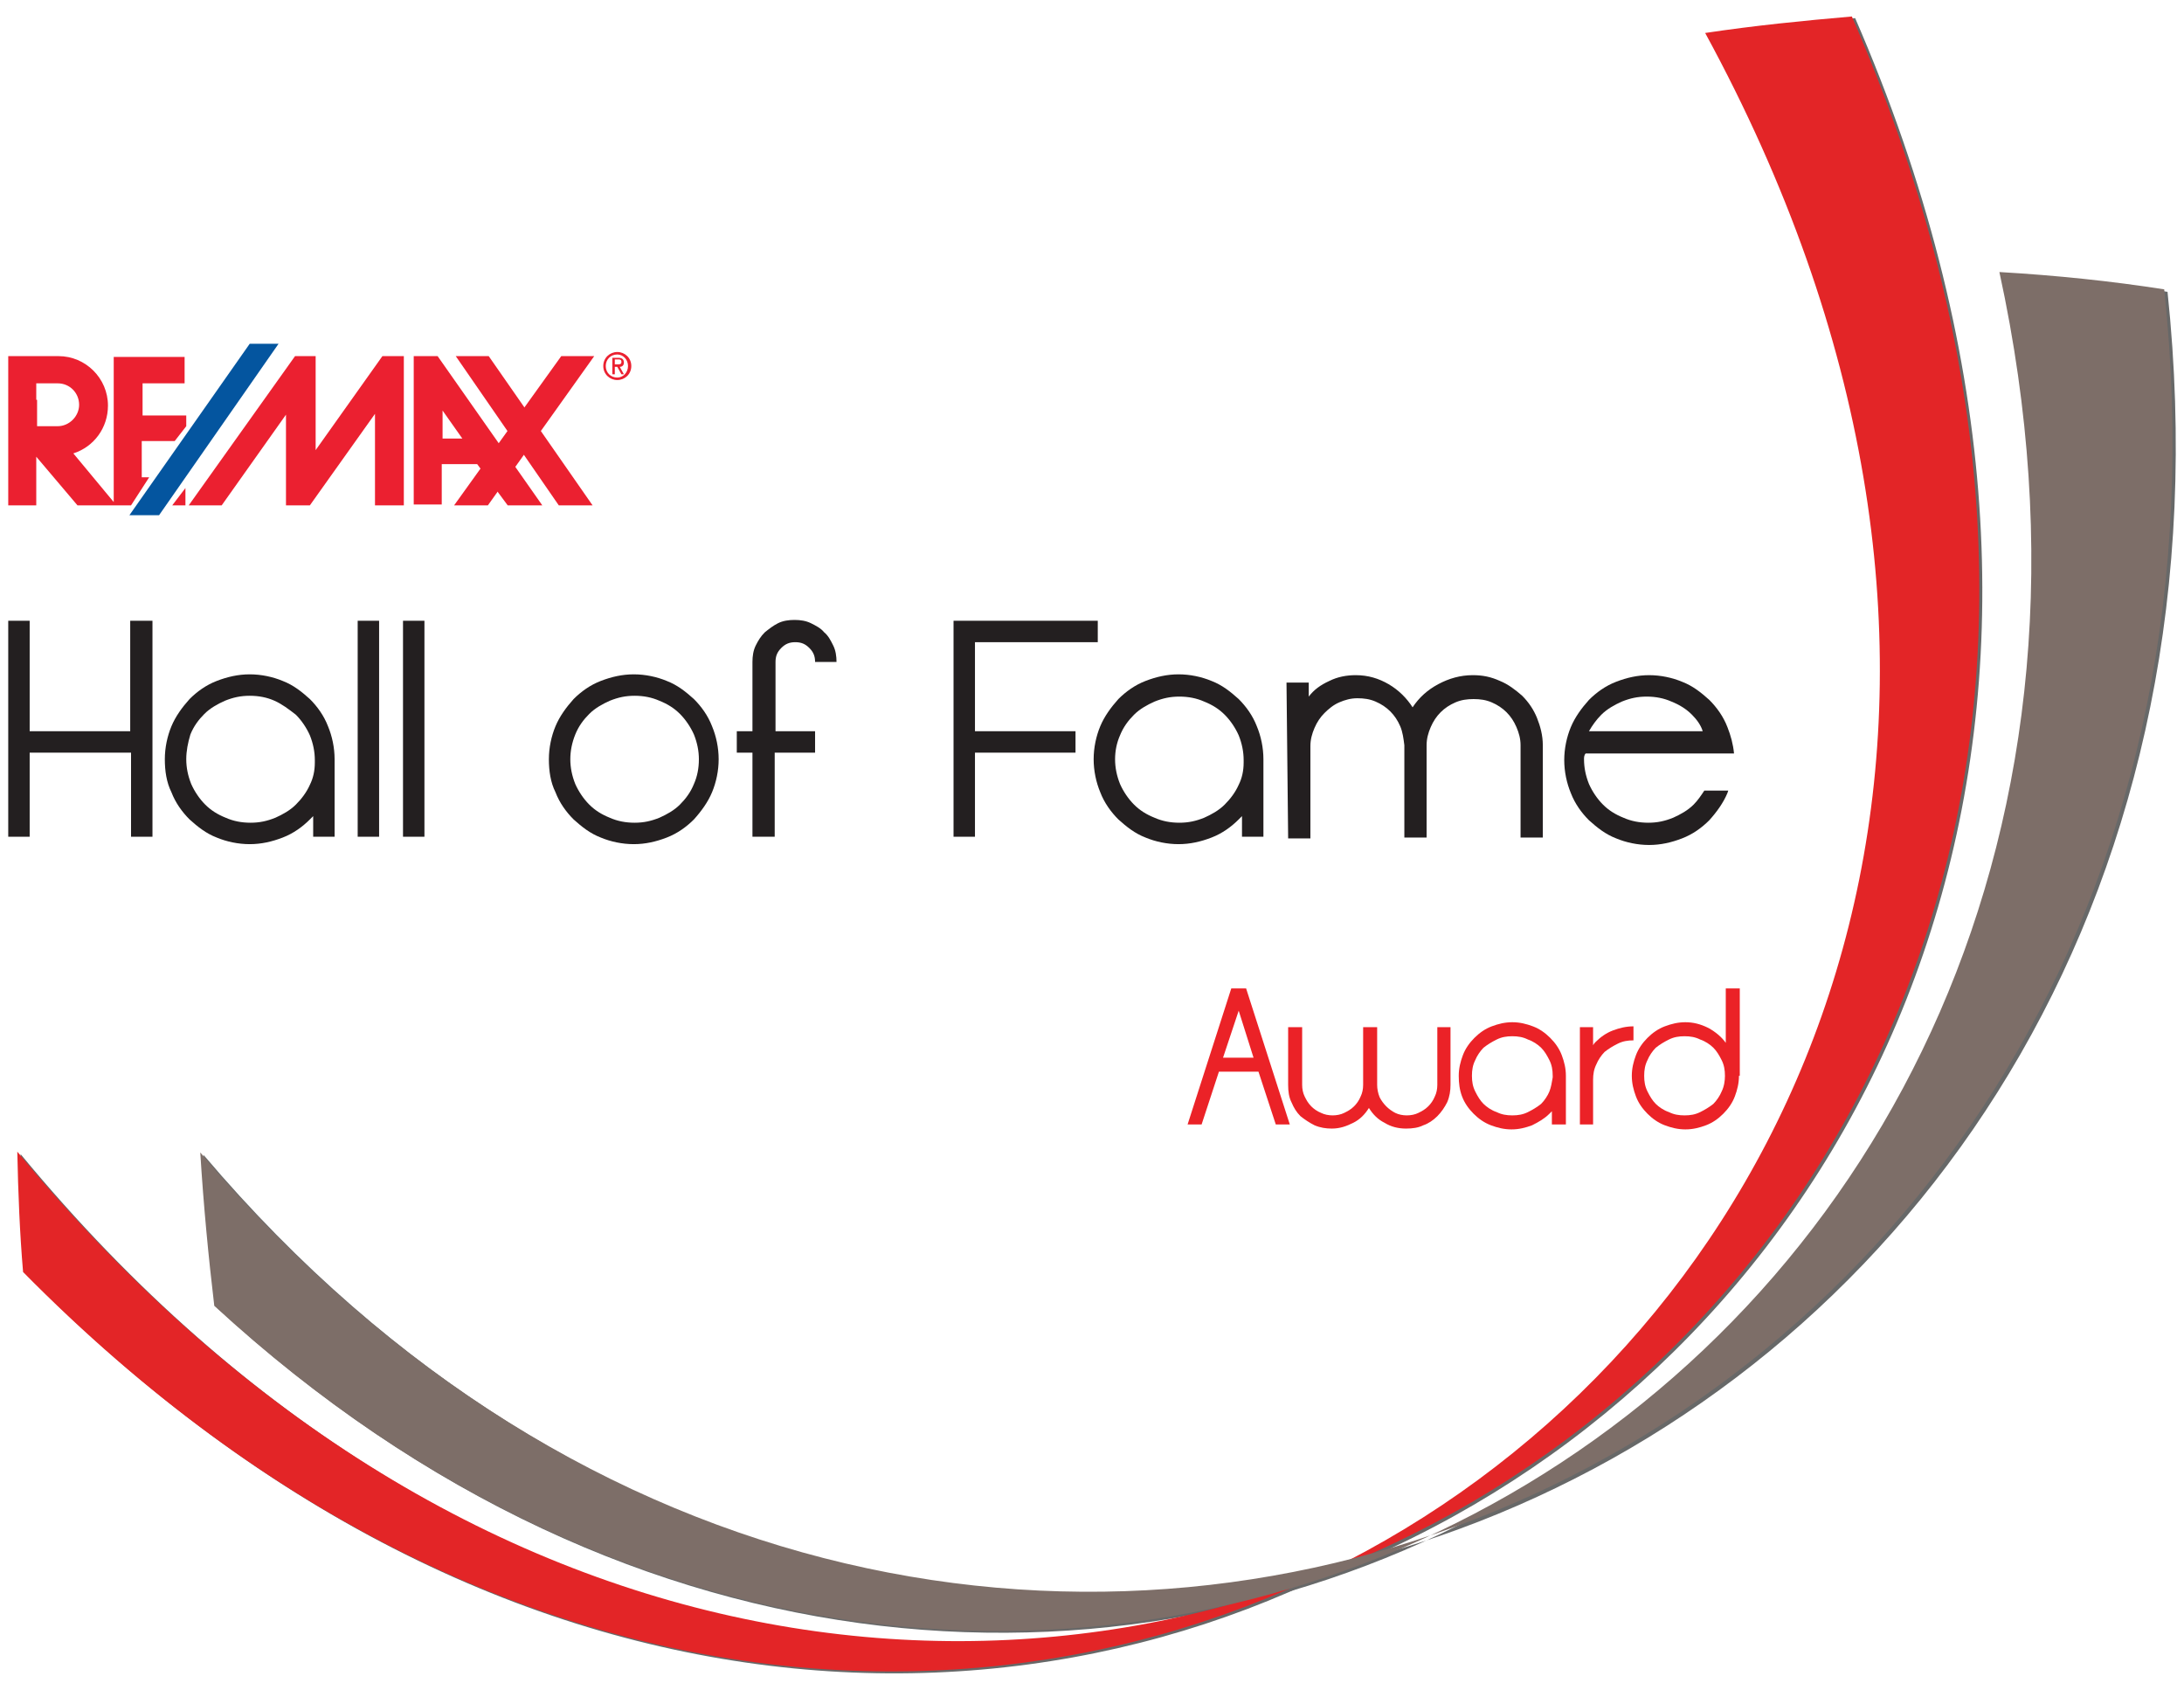 <?xml version="1.0" encoding="utf-8"?>
<!-- Generator: Adobe Illustrator 20.1.0, SVG Export Plug-In . SVG Version: 6.00 Build 0)  -->
<svg version="1.1" id="Layer_1" xmlns="http://www.w3.org/2000/svg" xmlns:xlink="http://www.w3.org/1999/xlink" x="0px" y="0px"
	 viewBox="0 0 265 205" enable-background="new 0 0 265 205" xml:space="preserve">
<g>
	<path fill="#676868" d="M2.5,140C112.6,273.3,294.7,162.3,225.1,2.2c-5.8,0.5-11.8,1.1-17.8,2c80.5,147.8-85.9,270.1-204.1,150.4
		C2.8,149.9,2.6,145,2.5,140z"/>
	<path fill="#676868" d="M24.7,140.1C117,249,278.2,179.5,263,35.4c-6.4-1-13.1-1.7-20-2.1c29.4,135.4-115.9,218.1-216.7,125.3
		C25.6,152.7,25.1,146.6,24.7,140.1z"/>
	<path fill="#E32527" d="M2.1,139.7C112.2,273,294.4,162.1,224.7,2c-5.8,0.5-11.8,1.1-17.8,2C287.4,151.8,121,274.1,2.8,154.3
		C2.4,149.6,2.2,144.7,2.1,139.7z"/>
	<path fill="#7D6E68" d="M24.3,139.8c92.2,108.9,253.5,39.4,238.3-104.7c-6.4-1-13.1-1.7-20-2.1C272.1,168.4,126.8,251.2,26,158.4
		C25.3,152.5,24.7,146.3,24.3,139.8z"/>
	<g>
		<path fill="#231F20" d="M15.9,75.3h2.6v26.2h-2.6V91.3H3.6v10.2H1V75.3h2.6v13.4h12.2V75.3z"/>
		<path fill="#231F20" d="M20,92.1c0-1.4,0.3-2.8,0.8-4c0.5-1.2,1.3-2.3,2.2-3.3c0.9-0.9,2-1.7,3.3-2.2c1.3-0.5,2.6-0.8,4-0.8
			c1.4,0,2.8,0.3,4,0.8c1.3,0.5,2.3,1.3,3.3,2.2c0.9,0.9,1.7,2,2.2,3.3c0.5,1.2,0.8,2.6,0.8,4v9.4H38V99c-0.1,0.1-0.3,0.3-0.4,0.4
			c-0.9,0.9-2,1.7-3.3,2.2c-1.3,0.5-2.6,0.8-4,0.8c-1.4,0-2.8-0.3-4-0.8c-1.3-0.5-2.3-1.3-3.3-2.2c-0.9-0.9-1.7-2-2.2-3.3
			C20.2,94.9,20,93.5,20,92.1z M22.6,92.1c0,1,0.2,2,0.6,3c0.4,0.9,1,1.8,1.7,2.5c0.7,0.7,1.5,1.2,2.5,1.6c0.9,0.4,1.9,0.6,3,0.6
			c1.1,0,2-0.2,3-0.6c0.9-0.4,1.8-0.9,2.5-1.6c0.7-0.7,1.3-1.5,1.7-2.4c0.4-0.8,0.6-1.7,0.6-2.7v-0.3c0-1-0.2-2-0.6-3
			c-0.4-0.9-1-1.8-1.7-2.5C35,86,34.2,85.4,33.3,85c-0.9-0.4-1.9-0.6-3-0.6c-1.1,0-2,0.2-3,0.6c-0.9,0.4-1.8,0.9-2.5,1.6
			c-0.7,0.7-1.3,1.5-1.7,2.5C22.8,90.1,22.6,91.1,22.6,92.1z"/>
		<path fill="#231F20" d="M43.4,75.3H46v26.2h-2.6V75.3z"/>
		<path fill="#231F20" d="M48.9,75.3h2.6v26.2h-2.6V75.3z"/>
		<path fill="#231F20" d="M66.6,92.1c0-1.4,0.3-2.8,0.8-4c0.5-1.2,1.3-2.3,2.2-3.3c0.9-0.9,2-1.7,3.3-2.2c1.3-0.5,2.6-0.8,4-0.8
			c1.4,0,2.8,0.3,4,0.8c1.3,0.5,2.3,1.3,3.3,2.2c0.9,0.9,1.7,2,2.2,3.3c0.5,1.2,0.8,2.6,0.8,4c0,1.4-0.3,2.8-0.8,4
			c-0.5,1.2-1.3,2.3-2.2,3.3c-0.9,0.9-2,1.7-3.3,2.2c-1.3,0.5-2.6,0.8-4,0.8c-1.4,0-2.8-0.3-4-0.8c-1.3-0.5-2.3-1.3-3.3-2.2
			c-0.9-0.9-1.7-2-2.2-3.3C66.8,94.9,66.6,93.5,66.6,92.1z M69.2,92.1c0,1,0.2,2,0.6,3c0.4,0.9,1,1.8,1.7,2.5
			c0.7,0.7,1.5,1.2,2.5,1.6c0.9,0.4,1.9,0.6,3,0.6c1.1,0,2-0.2,3-0.6c0.9-0.4,1.8-0.9,2.5-1.6c0.7-0.7,1.3-1.5,1.7-2.5
			c0.4-0.9,0.6-1.9,0.6-3c0-1-0.2-2-0.6-3c-0.4-0.9-1-1.8-1.7-2.5c-0.7-0.7-1.5-1.2-2.5-1.6c-0.9-0.4-1.9-0.6-3-0.6
			c-1.1,0-2,0.2-3,0.6c-0.9,0.4-1.8,0.9-2.5,1.6c-0.7,0.7-1.3,1.5-1.7,2.5C69.4,90.1,69.2,91.1,69.2,92.1z"/>
		<path fill="#231F20" d="M94,91.3v10.2h-2.7V91.3h-1.9v-2.6h1.9v-8.4c0-0.7,0.1-1.4,0.4-2c0.3-0.6,0.6-1.1,1.1-1.6
			c0.5-0.4,1-0.8,1.6-1.1c0.6-0.3,1.3-0.4,2-0.4c0.7,0,1.4,0.1,2,0.4c0.6,0.3,1.2,0.6,1.6,1.1c0.5,0.4,0.8,1,1.1,1.6
			c0.3,0.6,0.4,1.3,0.4,2h-2.6c0-0.7-0.2-1.2-0.7-1.7c-0.5-0.5-1-0.7-1.7-0.7c-0.7,0-1.2,0.2-1.7,0.7c-0.5,0.5-0.7,1-0.7,1.7v8.4
			h4.8v2.6H94z"/>
		<path fill="#231F20" d="M115.7,75.3h17.5v2.6h-14.9v10.8h12.2v2.6h-12.2v10.2h-2.6V75.3z"/>
		<path fill="#231F20" d="M132.7,92.1c0-1.4,0.3-2.8,0.8-4c0.5-1.2,1.3-2.3,2.2-3.3c0.9-0.9,2-1.7,3.3-2.2c1.3-0.5,2.6-0.8,4-0.8
			c1.4,0,2.8,0.3,4,0.8c1.3,0.5,2.3,1.3,3.3,2.2c0.9,0.9,1.7,2,2.2,3.3c0.5,1.2,0.8,2.6,0.8,4v9.4h-2.6V99c-0.1,0.1-0.3,0.3-0.4,0.4
			c-0.9,0.9-2,1.7-3.3,2.2c-1.3,0.5-2.6,0.8-4,0.8c-1.4,0-2.8-0.3-4-0.8c-1.3-0.5-2.3-1.3-3.3-2.2c-0.9-0.9-1.7-2-2.2-3.3
			C133,94.9,132.7,93.5,132.7,92.1z M135.3,92.1c0,1,0.2,2,0.6,3c0.4,0.9,1,1.8,1.7,2.5c0.7,0.7,1.5,1.2,2.5,1.6
			c0.9,0.4,1.9,0.6,3,0.6s2-0.2,3-0.6c0.9-0.4,1.8-0.9,2.5-1.6c0.7-0.7,1.3-1.5,1.7-2.4c0.4-0.8,0.6-1.7,0.6-2.7v-0.3
			c0-1-0.2-2-0.6-3c-0.4-0.9-1-1.8-1.7-2.5c-0.7-0.7-1.5-1.2-2.5-1.6c-0.9-0.4-1.9-0.6-3-0.6s-2,0.2-3,0.6c-0.9,0.4-1.8,0.9-2.5,1.6
			c-0.7,0.7-1.3,1.5-1.7,2.5C135.5,90.1,135.3,91.1,135.3,92.1z"/>
		<path fill="#231F20" d="M156.1,82.8h2.7v1.7c0.6-0.8,1.4-1.4,2.5-1.9c1-0.5,2.1-0.7,3.2-0.7c1.5,0,2.8,0.4,4,1.1
			c1.2,0.7,2.2,1.7,2.9,2.8c0.8-1.2,1.8-2.1,3.1-2.8c1.3-0.7,2.7-1.1,4.2-1.1c1.2,0,2.2,0.2,3.3,0.7c1,0.4,1.9,1.1,2.7,1.8
			c0.8,0.8,1.4,1.7,1.8,2.7c0.4,1,0.7,2.1,0.7,3.3l0,11.2h-2.7l0-11.2c0-0.8-0.2-1.5-0.5-2.2c-0.3-0.7-0.7-1.3-1.2-1.8
			c-0.5-0.5-1.1-0.9-1.8-1.2c-0.7-0.3-1.4-0.4-2.2-0.4c-0.8,0-1.5,0.1-2.2,0.4c-0.7,0.3-1.3,0.7-1.8,1.2c-0.5,0.5-0.9,1.1-1.2,1.8
			c-0.3,0.7-0.5,1.4-0.5,2.2l0,11.2h-2.7l0-11.2c-0.1-0.8-0.2-1.6-0.5-2.3c-0.3-0.7-0.7-1.3-1.2-1.8c-0.5-0.5-1.1-0.9-1.8-1.2
			c-0.7-0.3-1.4-0.4-2.2-0.4c-0.8,0-1.5,0.2-2.2,0.5c-0.7,0.3-1.3,0.8-1.8,1.3c-0.5,0.5-0.9,1.1-1.2,1.8c-0.3,0.7-0.5,1.4-0.5,2.2
			l0,11.2h-2.7L156.1,82.8z"/>
		<path fill="#231F20" d="M192.2,92.1c0,1,0.2,2,0.6,3c0.4,0.9,1,1.8,1.7,2.5c0.7,0.7,1.5,1.2,2.5,1.6c0.9,0.4,1.9,0.6,3,0.6
			c1.1,0,2-0.2,3-0.6c0.9-0.4,1.8-0.9,2.5-1.6c0.5-0.5,0.9-1.1,1.3-1.7h2.9l-0.1,0.3c-0.5,1.2-1.3,2.3-2.2,3.3
			c-0.9,0.9-2,1.7-3.3,2.2c-1.3,0.5-2.6,0.8-4,0.8c-1.4,0-2.8-0.3-4-0.8c-1.3-0.5-2.3-1.3-3.3-2.2c-0.9-0.9-1.7-2-2.2-3.3
			c-0.5-1.2-0.8-2.6-0.8-4c0-1.4,0.3-2.8,0.8-4c0.5-1.2,1.3-2.3,2.2-3.3c0.9-0.9,2-1.7,3.3-2.2c1.3-0.5,2.6-0.8,4-0.8
			c1.4,0,2.8,0.3,4,0.8c1.3,0.5,2.3,1.3,3.3,2.2c0.9,0.9,1.7,2,2.2,3.3c0.4,1,0.7,2.1,0.8,3.2h-18C192.2,91.6,192.2,91.9,192.2,92.1
			z M205.3,86.7c-0.7-0.7-1.5-1.2-2.5-1.6c-0.9-0.4-1.9-0.6-3-0.6c-1.1,0-2,0.2-3,0.6c-0.9,0.4-1.8,0.9-2.5,1.6
			c-0.6,0.6-1.1,1.3-1.5,2h13.8C206.4,88,205.9,87.3,205.3,86.7z"/>
	</g>
	<g>
		<g>
			<polygon fill="#04559F" points="15.7,62.5 30.3,41.7 33.8,41.7 19.3,62.5 			"/>
		</g>
		<polygon fill="#EB2030" points="26.9,61.3 34.7,50.3 34.7,61.3 37.6,61.3 45.5,50.2 45.5,61.3 49,61.3 49,43.2 46.4,43.2 
			38.3,54.6 38.3,43.2 35.8,43.2 22.9,61.3 		"/>
		<polygon fill="#EB2030" points="67.8,61.3 55.3,43.2 59.3,43.2 71.9,61.3 		"/>
		<polygon fill="#EB2030" points="59.2,61.3 72.1,43.2 68.1,43.2 55.1,61.3 		"/>
		<path fill="#EB2030" d="M53.7,49.8l0,3.4h2.4L53.7,49.8z M57.9,56.3h-4.3l0,4.9h-3.4V43.2h2.9l12.7,18.1l-4.2,0L57.9,56.3z"/>
		<path fill="#EB2030" d="M73.5,44.4c0-0.8,0.6-1.4,1.4-1.4c0.7,0,1.3,0.6,1.3,1.4c0,0.8-0.6,1.4-1.3,1.4
			C74.1,45.8,73.5,45.2,73.5,44.4z M74.9,46.1c0.9,0,1.7-0.7,1.7-1.7c0-1-0.8-1.7-1.7-1.7c-0.9,0-1.7,0.7-1.7,1.7
			C73.2,45.4,74,46.1,74.9,46.1z M74.6,44.5h0.3l0.5,0.9h0.3l-0.5-0.9c0.3,0,0.5-0.2,0.5-0.5c0-0.4-0.2-0.6-0.7-0.6h-0.7v2h0.3V44.5
			z M74.6,44.2v-0.6h0.4c0.2,0,0.4,0,0.4,0.3c0,0.3-0.2,0.3-0.5,0.3H74.6z"/>
		<path fill="#EB2030" d="M1,48.5v12.8h3.4v-5.9l5,5.9h6.5l2.2-3.4h-0.9v-4.4h4l1.4-1.8v-1.3h-5.3v-3.9h5.1v-3.2h-8.6v17.6L8.9,55
			c2.5-0.8,4.2-3.1,4.2-5.8c0-3.3-2.7-6-6-6l-6.1,0V48.5l3.4,0.1v-2.1H7c1.5,0,2.6,1.2,2.6,2.6c0,1.4-1.2,2.6-2.6,2.6l-2.5,0v-3.2
			L1,48.5z"/>
		<polygon fill="#EB2030" points="22.5,59.2 22.5,61.3 20.9,61.3 		"/>
	</g>
	<g>
		<path fill="#EB2227" d="M156.5,136.4h-1.7l-2.1-6.4h-4.8l-2.1,6.4h-1.7l5.3-16.5h1.8L156.5,136.4z M148.4,128.3h3.7l-1.8-5.7
			L148.4,128.3z"/>
		<path fill="#EB2227" d="M174.3,124.6h1.7v7c0,0.7-0.1,1.4-0.4,2.1c-0.3,0.6-0.7,1.2-1.2,1.7c-0.5,0.5-1.1,0.9-1.7,1.1
			c-0.6,0.3-1.3,0.4-2.1,0.4c-0.9,0-1.8-0.2-2.6-0.7c-0.8-0.4-1.4-1-1.9-1.8c-0.5,0.8-1.1,1.4-1.9,1.8c-0.8,0.4-1.6,0.7-2.6,0.7
			c-0.7,0-1.4-0.1-2.1-0.4c-0.6-0.3-1.2-0.7-1.7-1.1c-0.5-0.5-0.8-1-1.1-1.7c-0.3-0.6-0.4-1.3-0.4-2.1v-7h1.7v7c0,0.5,0.1,1,0.3,1.4
			c0.2,0.4,0.4,0.8,0.8,1.2c0.3,0.3,0.7,0.6,1.2,0.8c0.4,0.2,0.9,0.3,1.4,0.3c0.5,0,1-0.1,1.4-0.3c0.4-0.2,0.8-0.4,1.2-0.8
			c0.3-0.3,0.6-0.7,0.8-1.2c0.2-0.4,0.3-0.9,0.3-1.4v-7h1.7v7c0,0.5,0.1,1,0.3,1.5c0.2,0.4,0.5,0.8,0.8,1.1c0.3,0.3,0.7,0.6,1.1,0.8
			c0.4,0.2,0.9,0.3,1.4,0.3c0.5,0,1-0.1,1.4-0.3c0.4-0.2,0.8-0.4,1.2-0.8c0.3-0.3,0.6-0.7,0.8-1.2c0.2-0.4,0.3-0.9,0.3-1.4V124.6z"
			/>
		<path fill="#EB2227" d="M177,130.5c0-0.9,0.2-1.7,0.5-2.5c0.3-0.8,0.8-1.5,1.4-2.1c0.6-0.6,1.3-1.1,2.1-1.4
			c0.8-0.3,1.6-0.5,2.5-0.5c0.9,0,1.7,0.2,2.5,0.5c0.8,0.3,1.5,0.8,2.1,1.4c0.6,0.6,1.1,1.3,1.4,2.1c0.3,0.8,0.5,1.6,0.5,2.5v5.9
			h-1.7v-1.6c-0.1,0.1-0.2,0.2-0.3,0.3c-0.6,0.6-1.3,1-2.1,1.4c-0.8,0.3-1.6,0.5-2.5,0.5c-0.9,0-1.7-0.2-2.5-0.5
			c-0.8-0.3-1.5-0.8-2.1-1.4c-0.6-0.6-1.1-1.3-1.4-2.1C177.1,132.2,177,131.4,177,130.5z M178.6,130.5c0,0.7,0.1,1.3,0.4,1.9
			c0.3,0.6,0.6,1.1,1,1.5c0.4,0.4,1,0.8,1.6,1c0.6,0.3,1.2,0.4,1.9,0.4c0.7,0,1.3-0.1,1.9-0.4c0.6-0.3,1.1-0.6,1.6-1
			c0.4-0.4,0.8-1,1-1.5c0.2-0.5,0.3-1.1,0.4-1.7v-0.2c0-0.7-0.1-1.3-0.4-1.9c-0.3-0.6-0.6-1.1-1-1.5c-0.4-0.4-1-0.8-1.6-1
			c-0.6-0.3-1.2-0.4-1.9-0.4c-0.7,0-1.3,0.1-1.9,0.4c-0.6,0.3-1.1,0.6-1.6,1c-0.4,0.4-0.8,1-1,1.5
			C178.7,129.2,178.6,129.8,178.6,130.5z"/>
		<path fill="#EB2227" d="M191.7,124.6h1.6v2.2c0.1-0.2,0.2-0.3,0.3-0.4c0.6-0.6,1.3-1.1,2.1-1.4c0.8-0.3,1.6-0.5,2.5-0.5v1.7
			c-0.7,0-1.3,0.1-1.9,0.4c-0.6,0.3-1.1,0.6-1.6,1c-0.4,0.4-0.8,1-1,1.5c-0.3,0.6-0.4,1.2-0.4,1.9v5.4h-1.6L191.7,124.6z"/>
		<path fill="#EB2227" d="M211,130.5c0,0.9-0.2,1.7-0.5,2.5c-0.3,0.8-0.8,1.5-1.4,2.1c-0.6,0.6-1.3,1.1-2.1,1.4
			c-0.8,0.3-1.6,0.5-2.5,0.5c-0.9,0-1.7-0.2-2.5-0.5c-0.8-0.3-1.5-0.8-2.1-1.4c-0.6-0.6-1.1-1.3-1.4-2.1c-0.3-0.8-0.5-1.6-0.5-2.5
			c0-0.9,0.2-1.7,0.5-2.5c0.3-0.8,0.8-1.5,1.4-2.1c0.6-0.6,1.3-1.1,2.1-1.4c0.8-0.3,1.6-0.5,2.5-0.5c0.9,0,1.8,0.2,2.8,0.7
			c0.9,0.5,1.6,1.1,2.1,1.8v-6.6h1.7V130.5z M209.3,130.5c0-0.7-0.1-1.3-0.4-1.9c-0.3-0.6-0.6-1.1-1-1.5c-0.4-0.4-1-0.8-1.6-1
			c-0.6-0.3-1.2-0.4-1.9-0.4c-0.7,0-1.3,0.1-1.9,0.4c-0.6,0.3-1.1,0.6-1.6,1c-0.4,0.4-0.8,1-1,1.5c-0.3,0.6-0.4,1.2-0.4,1.9
			c0,0.7,0.1,1.3,0.4,1.9c0.3,0.6,0.6,1.1,1,1.5c0.4,0.4,1,0.8,1.6,1c0.6,0.3,1.2,0.4,1.9,0.4c0.7,0,1.3-0.1,1.9-0.4
			c0.6-0.3,1.1-0.6,1.6-1c0.4-0.4,0.8-1,1-1.5C209.2,131.8,209.3,131.1,209.3,130.5z"/>
	</g>
</g>
</svg>
